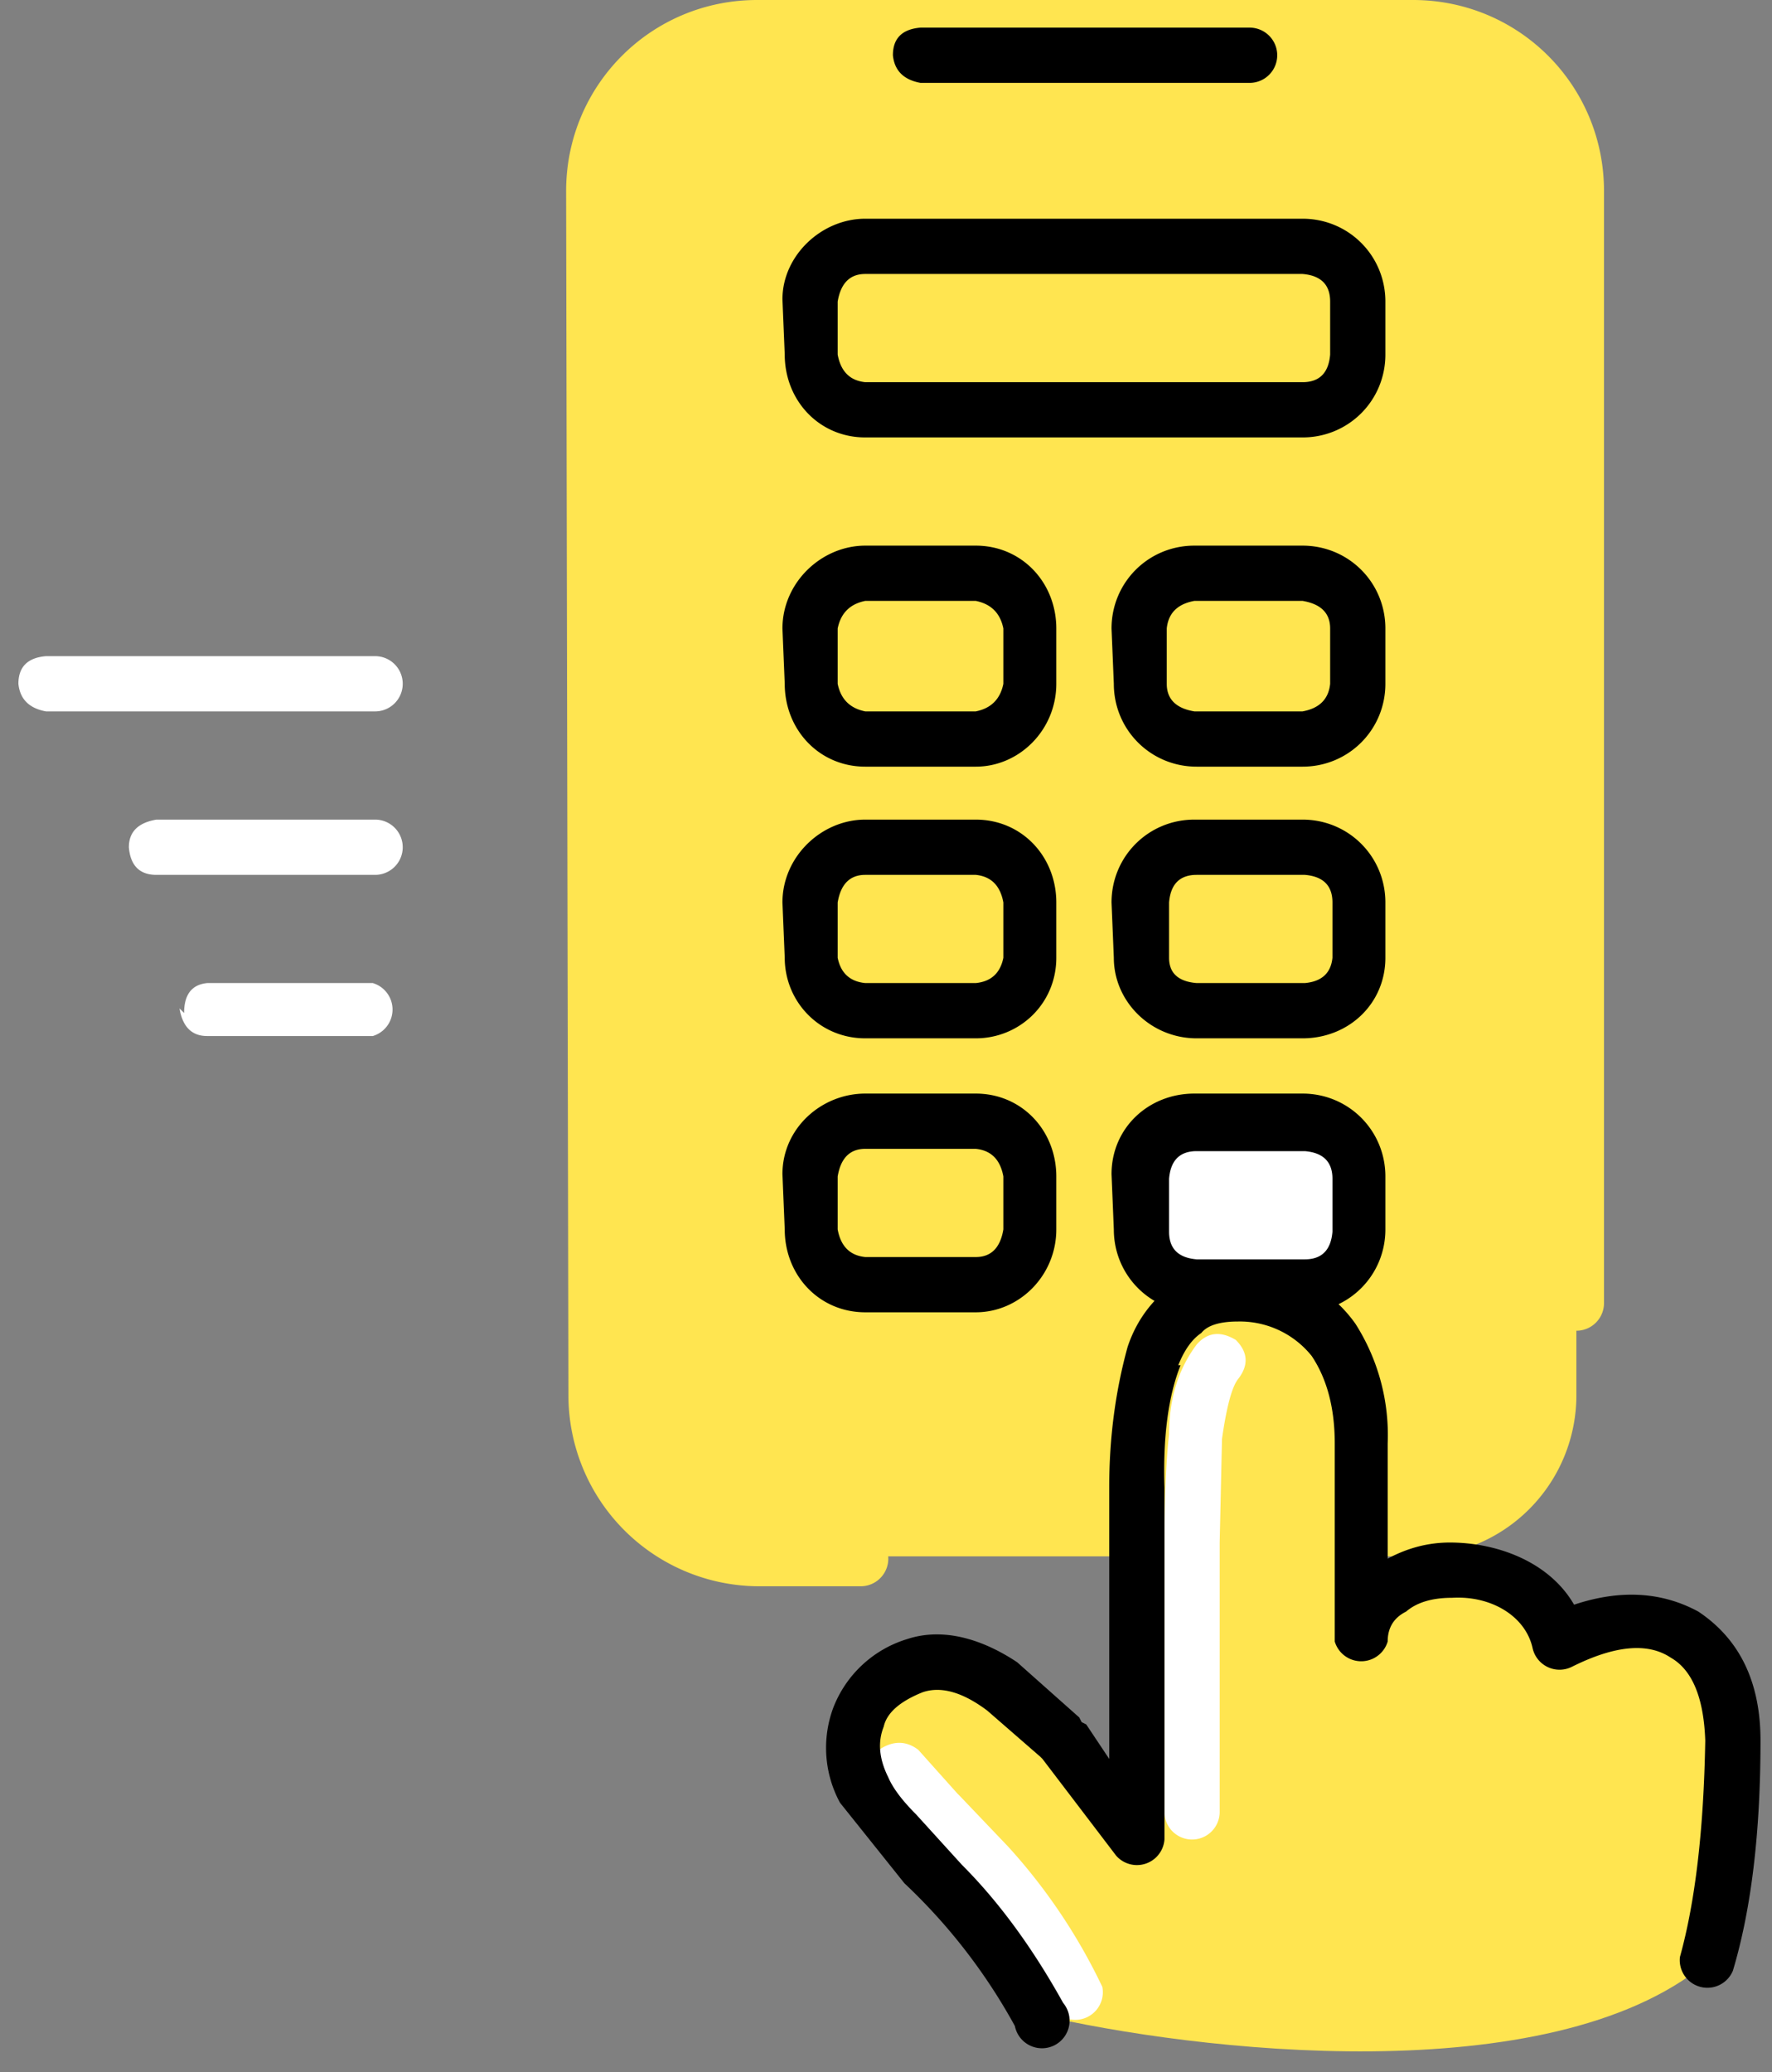 <svg viewBox="0 0 77 90" fill="none" xmlns="http://www.w3.org/2000/svg"><rect x="0" y="0" width="77" height="90" fill="#808080" stroke="none"/><path d="M25.8 8.3a7 7 0 0 1 7-7.1h28.6a7 7 0 0 1 7.1 7.1v52.3a7 7 0 0 1-7.1 7H32.9a7 7 0 0 1-7.1-7z" fill="#FFE550"/><path fill-rule="evenodd" clip-rule="evenodd" d="M28.3 9.2a6 6 0 0 1 6-6h26.2a1.2 1.2 0 0 1 0 2.4H34.2c-2 0-3.6 1.6-3.6 3.6v48a1.2 1.2 0 1 1-2.3 0z" fill="#FFE550"/><path d="M37.6 77.8c1 2.1 5.4 5.4 7.5 9.7 6.8 1.6 22.2 3.4 29-2.2q1.2-3.7 1.2-9.7c0-4.3-3.2-6.5-7.5-4.3-1.1-4.3-8.7-4-8.7 0v-8.6c0-3.3-1.5-6.5-5.3-6.5-4 0-4.4 4.3-4.4 8.4v15.3l-3.2-4.3c-1-1-3.9-4-6.5-3.2s-3.2 3.2-2.1 5.4" fill="#FFE550"/><path fill-rule="evenodd" clip-rule="evenodd" d="M53.7 58.2q.8.8.1 1.7-.4.5-.7 2.6L53 67v11.7a1.2 1.2 0 1 1-2.4 0V67q0-2.9.2-4.7 0-2.3 1.2-3.9.7-.8 1.7-.2M38.2 76q.9-.6 1.7 0l1.7 1.9.1.1 2.1 2.2a25 25 0 0 1 4.1 6.1 1.2 1.2 0 0 1-2.1 1 23 23 0 0 0-5.8-7.7l-.2-.1-1.6-1.7q-.6-.9 0-1.7" fill="#fff"/><path d="M49.5 51c0-1.2 1-2.3 2.4-2.3h4.7c1.3 0 2.4 1 2.4 2.4v2.3c0 1.3-1 2.4-2.4 2.4H52c-1.3 0-2.4-1-2.4-2.4z" fill="#fff"/><path d="M35.3 13c0-1.2 1-2.3 2.3-2.3h19c1.3 0 2.4 1 2.4 2.4v2.3c0 1.3-1 2.4-2.4 2.4h-19c-1.3 0-2.4-1-2.4-2.4z" fill="#FFE550"/><path fill-rule="evenodd" clip-rule="evenodd" d="M24.6 8.3c0-4.6 3.7-8.3 8.3-8.3h28.5c4.6 0 8.3 3.7 8.3 8.3v48.3a1.2 1.2 0 0 1-2.4 0V8.3a6 6 0 0 0-6-6H33a6 6 0 0 0-6 6v52.3a6 6 0 0 0 6 5.9h4.4a1.2 1.2 0 1 1 0 2.4H33a8.3 8.3 0 0 1-8.3-8.3z" fill="#FFE550"/><path fill-rule="evenodd" clip-rule="evenodd" d="M38.8 2.4q0-1.1 1.2-1.2h14.3a1.2 1.2 0 0 1 0 2.4H40q-1.1-.2-1.2-1.2M34 13c0-1.9 1.7-3.5 3.6-3.5h19c2 0 3.6 1.6 3.6 3.6v2.3c0 2-1.6 3.6-3.6 3.6h-19c-2 0-3.5-1.6-3.5-3.6zm3.6-1.1q-1 0-1.2 1.2v2.3q.2 1.1 1.2 1.2h19q1.1 0 1.2-1.2v-2.3q0-1.1-1.2-1.2zM34 27.3c0-2 1.7-3.6 3.6-3.6h4.8c2 0 3.5 1.6 3.5 3.6v2.4c0 2-1.6 3.6-3.5 3.6h-4.8c-2 0-3.5-1.6-3.5-3.6zm3.6-1.2q-1 .2-1.2 1.2v2.4q.2 1 1.2 1.2h4.8q1-.2 1.2-1.2v-2.4q-.2-1-1.2-1.2zM34 39.2c0-2 1.7-3.6 3.6-3.6h4.8c2 0 3.5 1.6 3.5 3.6v2.4c0 2-1.6 3.5-3.5 3.5h-4.8c-2 0-3.5-1.6-3.5-3.5zm3.6-1.2q-1 0-1.2 1.2v2.4q.2 1 1.2 1.1h4.8q1-.1 1.2-1.1v-2.4q-.2-1.1-1.2-1.2zM34 51c0-2 1.7-3.5 3.6-3.5h4.8c2 0 3.5 1.6 3.5 3.6v2.3c0 2-1.6 3.6-3.5 3.6h-4.8c-2 0-3.5-1.6-3.5-3.6zm3.6-1.1q-1 0-1.2 1.2v2.3q.2 1.1 1.2 1.2h4.8q1 0 1.2-1.2v-2.3q-.2-1.1-1.2-1.2zm10.7-22.6c0-2 1.6-3.6 3.6-3.6h4.7c2 0 3.6 1.6 3.6 3.6v2.4c0 2-1.6 3.6-3.6 3.6H52c-2 0-3.6-1.6-3.6-3.6zm3.6-1.2q-1.1.2-1.2 1.2v2.4q0 1 1.2 1.2h4.7q1.1-.2 1.2-1.2v-2.4q0-1-1.2-1.2zm-3.6 13.1c0-2 1.6-3.6 3.6-3.6h4.7c2 0 3.6 1.6 3.6 3.6v2.4c0 2-1.6 3.5-3.6 3.5H52c-2 0-3.6-1.6-3.6-3.5zM52 38q-1.1 0-1.2 1.2v2.4q0 1 1.2 1.1h4.7q1.1-.1 1.2-1.1v-2.4q0-1.1-1.2-1.2zm-3.7 13c0-2 1.6-3.5 3.6-3.5h4.7c2 0 3.6 1.6 3.6 3.6v2.3c0 2-1.6 3.6-3.6 3.6H52c-2 0-3.6-1.6-3.6-3.6zm3.7-1q-1.1 0-1.2 1.2v2.3q0 1.1 1.2 1.2h4.7q1.1 0 1.2-1.2v-2.3q0-1.1-1.2-1.2z" fill="#000"/><path fill-rule="evenodd" clip-rule="evenodd" d="M.8 29.7q0-1.1 1.2-1.2h14.3a1.2 1.2 0 0 1 0 2.4H2Q.9 30.7.8 29.7m4.8 7.1q0-1 1.2-1.2h9.5a1.2 1.2 0 0 1 0 2.4H6.8q-1.1 0-1.2-1.2M8 44q0-1.2 1-1.3h7.2a1.2 1.2 0 0 1 0 2.3H9q-1 0-1.2-1.2" fill="#fff"/><path fill-rule="evenodd" clip-rule="evenodd" d="M51.3 59.3q-.8 2-.7 5.3v15.3a1.2 1.2 0 0 1-2.1.7l-3.2-4.2-.1-.1-2.3-2q-1.6-1.2-2.8-.8-1.5.6-1.7 1.5-.4 1 .2 2.2.3.7 1.2 1.6l2 2.2q2.4 2.4 4.4 6a1.2 1.2 0 1 1-2.1 1 25 25 0 0 0-4.8-6.2l-2.8-3.5a5 5 0 0 1-.3-4.1 5 5 0 0 1 3.2-3c1.8-.6 3.6.2 4.8 1l2.7 2.4.1.2.2.1 1 1.5V64.6q0-3.2.8-6.1.5-1.5 1.7-2.5t3-1q3.5.1 5.2 2.5a9 9 0 0 1 1.4 5.2v5q1.3-.7 2.7-.7c2 0 4.3.8 5.4 2.7q3-1 5.4.3 2.7 1.8 2.7 5.6 0 6-1.2 10A1.2 1.2 0 0 1 73 85q1-3.6 1.1-9.4-.1-2.8-1.5-3.6-1.5-1-4.3.4a1.2 1.2 0 0 1-1.7-.8c-.3-1.4-1.8-2.3-3.5-2.2q-1.3 0-2 .6-.8.4-.8 1.3a1.2 1.2 0 0 1-2.3 0v-8.6q0-2.3-1-3.8a4 4 0 0 0-3.2-1.5q-1.2 0-1.6.5-.6.4-1 1.4" fill="#000"/></svg>